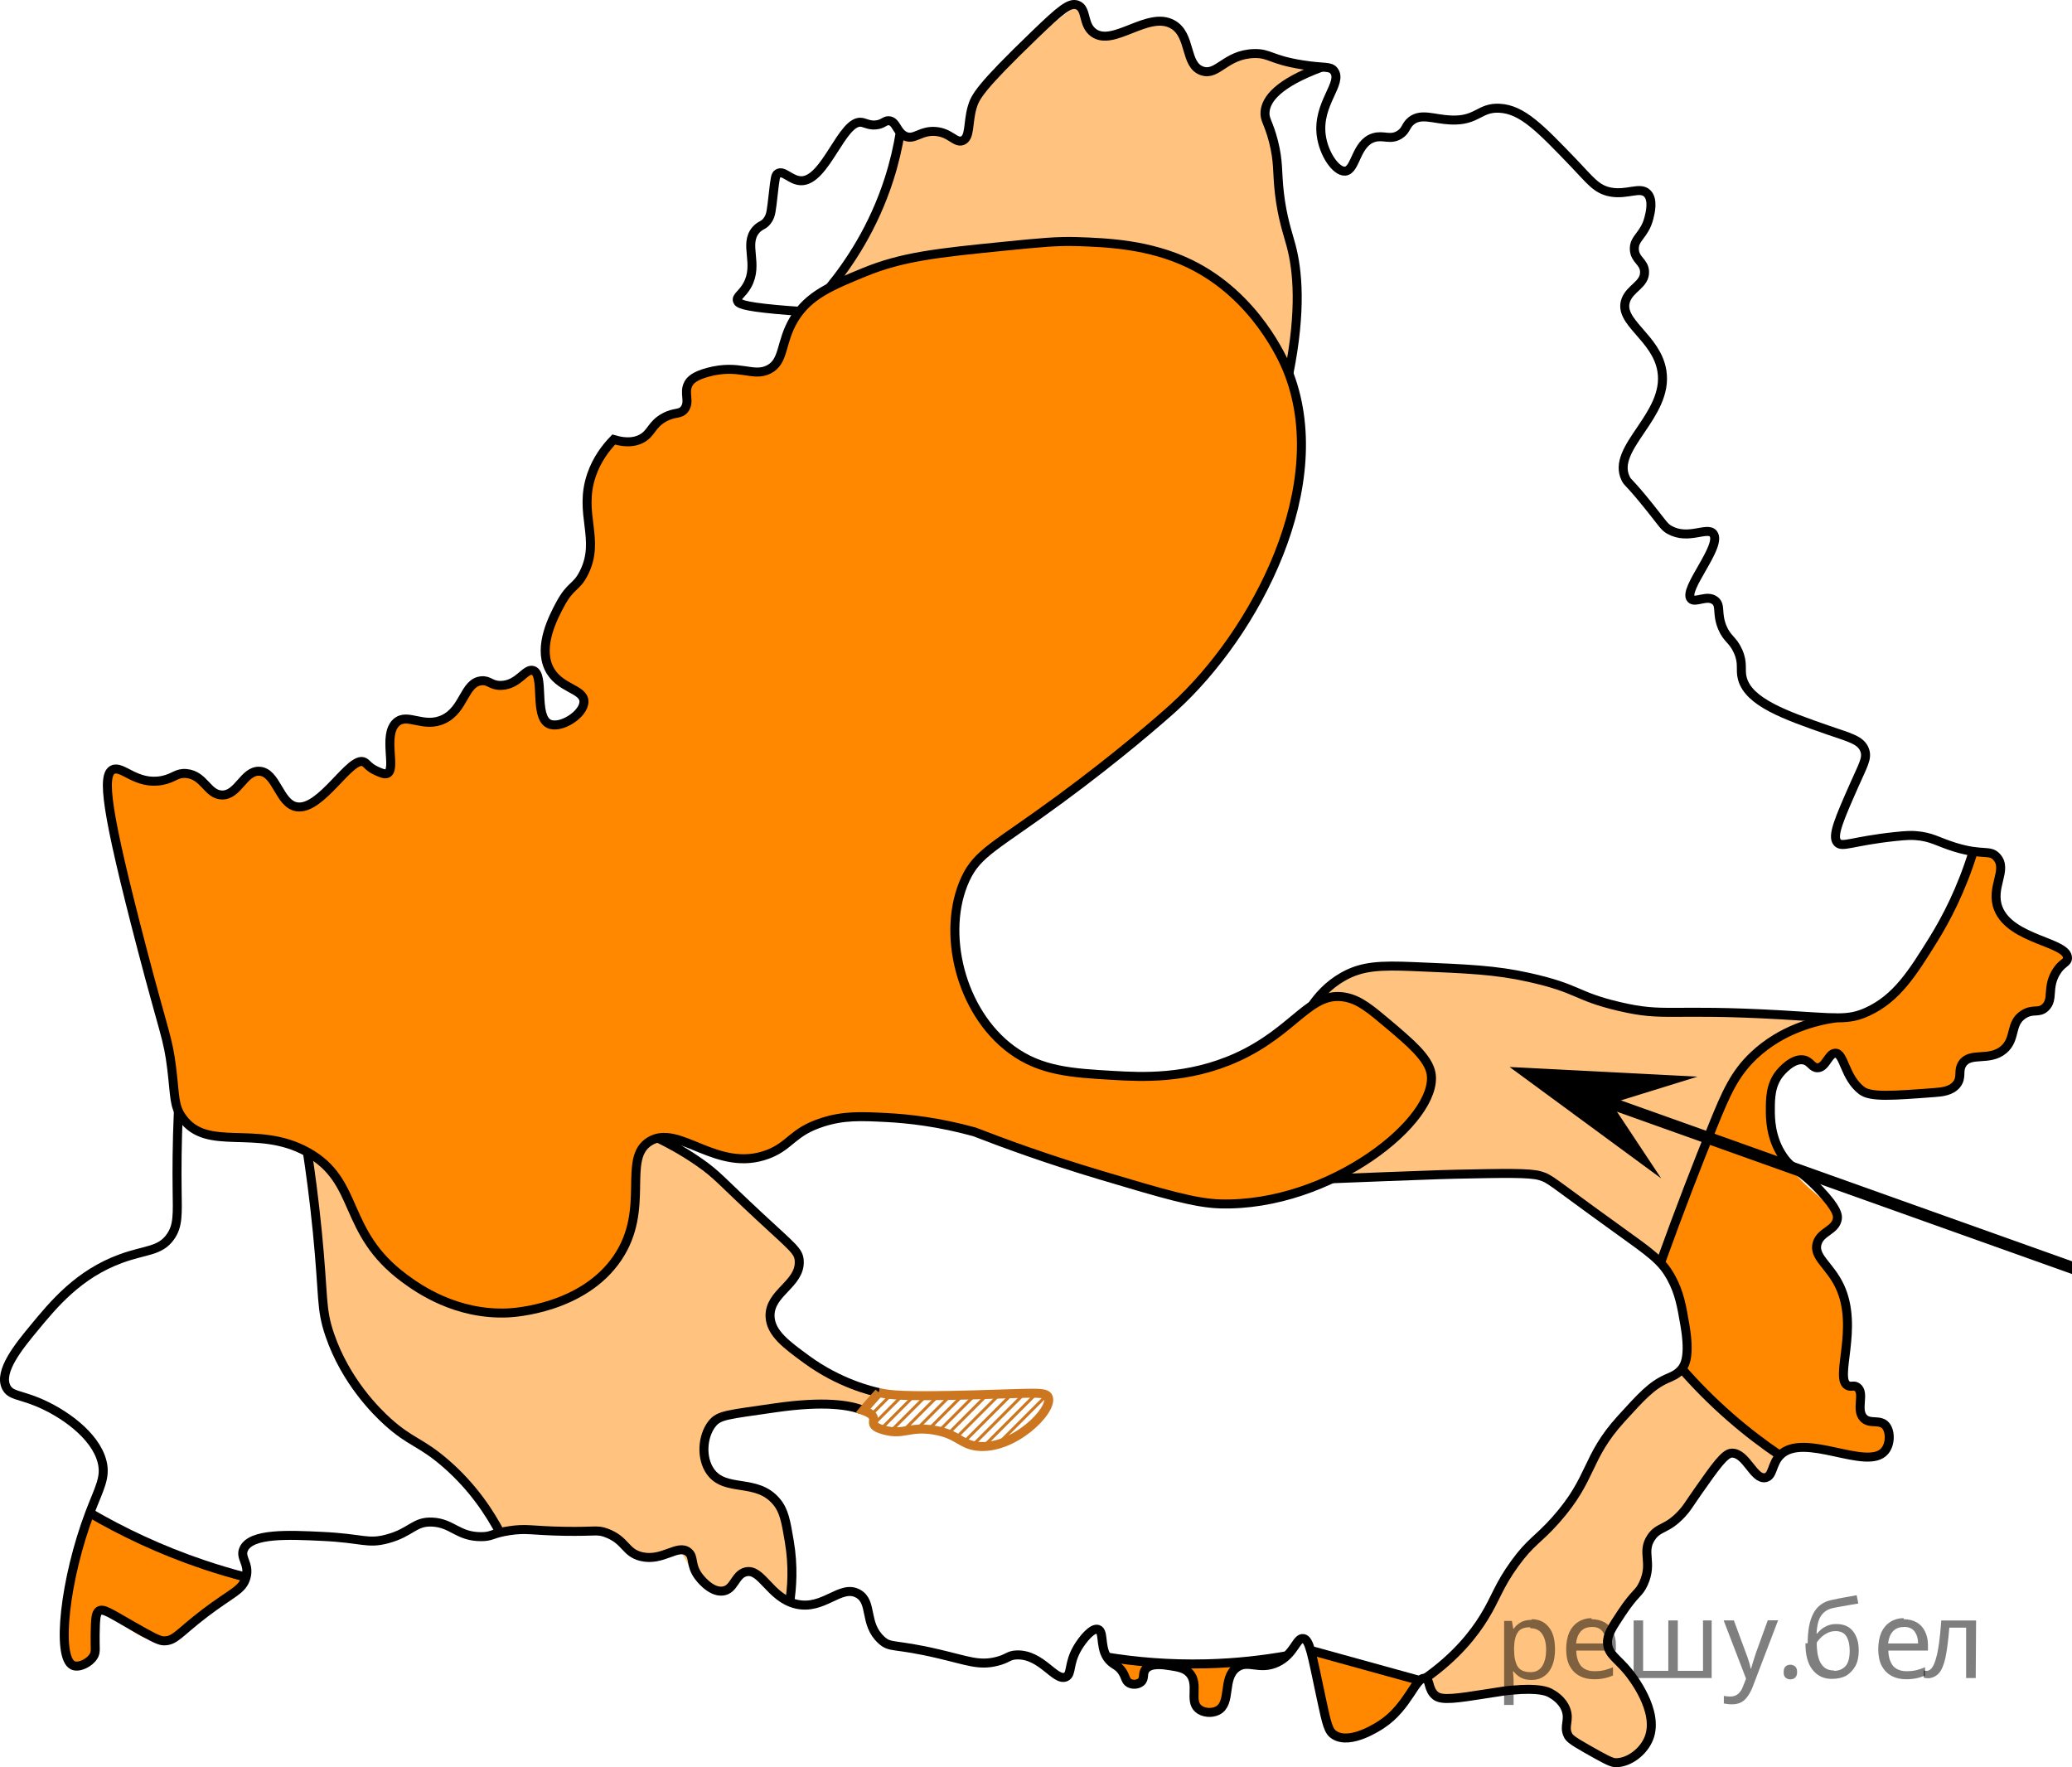 <?xml version="1.0" encoding="utf-8"?>
<!-- Generator: Adobe Illustrator 27.0.1, SVG Export Plug-In . SVG Version: 6.00 Build 0)  -->
<svg version="1.1" id="Слой_1" xmlns="http://www.w3.org/2000/svg" xmlns:xlink="http://www.w3.org/1999/xlink" x="0px" y="0px"
	 width="172.621px" height="147.224px" viewBox="0 0 172.621 147.224" enable-background="new 0 0 172.621 147.224"
	 xml:space="preserve">
<path fill="#FF8800" enable-background="new    " d="M51.129,36.619c1.115,0.333,1.819,0.172,2.26-0.046
	c0.896-0.443,0.856-1.194,1.952-1.794c0.895-0.49,1.331-0.213,1.692-0.702c0.469-0.636-0.09-1.348,0.319-2.106
	c0.167-0.309,0.517-0.657,1.628-0.958c2.625-0.71,3.735,0.418,5.043-0.223c1.353-0.664,0.958-2.263,2.138-4.213
	c1.203-1.988,3.087-2.763,5.84-3.894c3.165-1.3,6.051-1.609,11.695-2.173c2.935-0.293,4.402-0.44,6.114-0.38
	c2.353,0.083,5.935,0.209,9.319,1.851c5.503,2.67,7.807,8.049,8.106,8.777c3.96,9.62-2.665,22.012-9.447,28.181
	c-0.933,0.849-4.566,4.033-9.477,7.642c-5.324,3.912-6.861,4.438-7.885,6.656
	c-2.045,4.433-0.406,11.057,3.83,14.196c2.445,1.812,5.079,1.964,8.499,2.161
	c2.288,0.132,6.21,0.358,10.34-1.532c4.841-2.216,6.056-5.548,9-4.979c1.189,0.23,2.081,0.983,3.692,2.345
	c1.645,1.389,3.211,2.713,3.436,3.993c0.678,3.864-8.392,11.12-17.543,10.879
	c-2.127-0.056-4.734-0.833-9.948-2.387c-4.477-1.335-8.096-2.661-10.542-3.613
	c-2.988-0.825-5.521-1.103-7.331-1.196c-2.137-0.109-3.555-0.169-5.298,0.383c-2.575,0.815-2.674,1.956-4.596,2.681
	c-4.233,1.596-7.391-2.566-9.83-1.085c-2.349,1.427,0.091,5.587-2.681,9.702c-2.85,4.231-8.622,4.573-9.128,4.596
	c-4.366,0.195-7.514-2.058-8.617-2.872c-5.277-3.894-3.667-8.085-8.106-10.532
	c-4.255-2.345-8.339,0.068-10.424-2.862c-0.703-0.988-0.588-1.752-0.874-4.096
	c-0.315-2.583-0.59-2.76-2.489-10.021C8.797,67.442,8.484,64.576,9.394,64.125
	c0.792-0.393,1.96,1.314,4.117,0.894c1.001-0.195,1.193-0.649,2.011-0.575c1.49,0.136,1.748,1.729,2.936,1.787
	c1.374,0.067,1.836-2.018,3.128-1.979c1.465,0.044,1.656,2.75,3.16,2.968c2.043,0.296,4.449-4.298,5.585-3.734
	c0.239,0.118,0.393,0.45,1.021,0.734c0.389,0.175,0.677,0.306,0.894,0.223c0.809-0.307-0.378-3.187,0.766-4.245
	c0.929-0.859,2.274,0.522,3.957-0.287c1.724-0.828,1.691-3.044,3.128-3.192c0.68-0.07,0.797,0.411,1.66,0.383
	c1.454-0.047,2.008-1.441,2.649-1.245c0.996,0.305,0.063,3.796,1.308,4.436c0.947,0.487,2.953-0.779,2.936-1.851
	c-0.017-1.093-2.118-1.046-2.936-2.808c-0.862-1.858,0.394-4.23,0.925-5.234c0.907-1.714,1.364-1.387,2.011-2.681
	c1.407-2.817-0.492-4.899,0.638-8.17C49.735,38.256,50.479,37.291,51.129,36.619z"/>
<path fill="#FF8800" enable-background="new    " d="M140.118,114.04c0.214-0.861,0.415-2.128,0.255-3.638
	c-0.269-2.54-1.41-4.342-2.034-5.191c1.225-4.183,2.558-7.541,3.609-9.937c2.25-5.134,3.524-6.585,4.681-7.574
	c2.116-1.81,4.406-2.554,5.872-2.894c2.665-0.141,4.242-1.165,4.936-1.702c1.007-0.78,1.62-1.67,2.638-3.149
	c0.278-0.404,0.999-1.476,1.927-3.296c0.705-1.384,1.585-3.309,2.392-5.728c0.597-0.064,1.455-0.06,1.958,0.471
	c0.932,0.985-0.484,2.588,0.128,4.277c0.952,2.628,5.846,2.788,5.766,4.149c-0.026,0.434-0.52,0.346-0.979,1.213
	c-0.655,1.239-0.118,2.317-0.851,2.872c-0.188,0.142-0.173,0.034-0.807,0.31
	c-0.235,0.102-0.986,0.43-1.448,0.839c-0.748,0.663-0.398,1.242-0.94,1.955c-0.98,1.289-2.882,0.396-3.741,1.62
	c-0.565,0.805,0.067,1.463-0.511,2.128c-0.51,0.587-1.289,0.403-3.915,0.34c-3.101-0.074-3.339,0.15-3.958-0.255
	c-1.478-0.97-1.458-3.132-2.213-3.106c-0.558,0.019-0.759,1.209-1.468,1.213c-0.459,0.003-0.583-0.494-1.085-0.638
	c-0.83-0.239-1.929,0.702-2.425,1.425c-1.237,1.799-0.442,4.711,0.638,6.596c1.845,3.22,4.882,4.069,4.553,5.574
	c-0.215,0.986-1.581,0.914-1.872,2.043c-0.362,1.401,1.61,2.034,2.45,4.345c1.133,3.119-0.758,6.649,0.295,7.144
	c0.278,0.13,0.489-0.077,0.766,0.128c0.662,0.489-0.107,1.995,0.511,2.553c0.2,0.181,0.59,0.303,1.425,0.043
	c0.047,0.037,0.848,0.704,0.715,1.729c-0.107,0.83-0.745,1.267-0.844,1.332c-1.048,0.101-1.877,0.05-2.404-0.006
	c-2.071-0.219-3.086-0.891-4.616-0.502c-0.569,0.145-0.995,0.382-1.234,0.532c-1.292-0.872-2.699-1.925-4.149-3.192
	C142.551,116.674,141.22,115.302,140.118,114.04z"/>
<path opacity="0.5" fill="#FF8800" enable-background="new    " d="M110.977,98.202c1.499-0.559,4.189-1.812,6.36-4.539
	c0.946-1.188,1.914-2.404,1.922-3.833c0.017-2.812-3.682-5.708-9.137-7.061c0.504-0.671,1.407-1.651,2.803-2.133
	c0.862-0.297,1.563-0.285,2.638-0.255c3.051,0.084,4.577,0.126,5.35,0.199c3.087,0.293,4.63,0.44,6.437,0.844
	c3.052,0.682,3.356,1.26,6,2.021c2.611,0.752,3.788,0.613,11.149,0.936c1.845,0.081,4.603,0.214,8,0.425
	c-1.253,0.085-3.176,0.401-5.021,1.617c-2.256,1.486-3.259,3.568-4.726,7.079
	c-1.294,3.099-2.835,7.037-4.415,11.709c-3.506-2.546-7.013-5.093-10.519-7.639
	C122.206,97.782,116.591,97.992,110.977,98.202z"/>
<path opacity="0.5" fill="#FF8800" enable-background="new    " d="M71.917,117.503c-1.016-0.372-3.238-0.811-7.919-0.129
	c-3.397,0.495-4.091,0.513-4.689,1.261c-0.777,0.973-0.907,2.574-0.255,3.617c0.384,0.614,0.975,0.891,2.14,1.419
	c1.676,0.76,2.492,0.78,3.052,1.049c1.085,0.52,2.117,2.405,1.55,8.736c-1.988-2.384-3.059-2.72-3.678-2.502
	c-0.773,0.272-0.933,1.442-1.915,1.596c-0.591,0.092-1.092-0.244-1.489-0.511c-1.584-1.063-1.313-2.479-2.383-2.894
	c-1.005-0.39-1.505,0.76-2.894,0.532c-1.355-0.222-1.319-1.39-2.936-1.979
	c-0.984-0.358-0.972,0.083-3.447-0.128c-1.539-0.131-1.96-0.337-3.148-0.28c-0.962,0.046-1.742,0.233-2.252,0.383
	c-0.765-1.413-2.043-3.424-4.098-5.367c-2.389-2.26-3.389-2.12-5.571-4.221
	c-0.984-0.947-3.566-3.657-4.761-7.685c-0.627-2.116-0.317-2.723-0.788-7.787c-0.264-2.836-0.593-5.138-0.83-6.638
	c1.418,0.715,2.093,1.557,2.447,2.205c0.319,0.584,0.318,0.902,0.779,1.908c0.46,1.003,0.921,1.694,1.268,2.213
	c0.721,1.078,2.081,3.111,4.214,4.636c3.931,2.81,8.416,2.41,8.894,2.36c1.258-0.131,4.745-0.493,7.249-3.297
	c0.705-0.789,2.455-2.749,2.448-5.281c-0.003-0.928-0.242-1.999,0.141-3.666c0.35-1.526,0.832-1.855,1.092-1.971
	c0.685-0.307,1.492,0.115,1.936,0.362c2.583,1.438,4.4,3.413,5.957,4.851c3.152,2.91,4.362,2.812,4.511,4.17
	c0.231,2.109-2.616,2.977-2.388,5.237c0.154,1.522,1.587,2.53,3.471,3.856c0.786,0.553,2.713,1.796,5.597,2.461"/>
<path fill="#FF8800" enable-background="new    " d="M6.458,138.798c-0.148,0.014-0.274-0.007-0.383-0.056
	c-1.57-0.71-0.014-7.532,1.404-12.702c1.97,1.269,4.498,2.649,7.574,3.787c1.967,0.728,3.807,1.228,5.447,1.575
	c-0.797,0.733-1.972,1.784-3.447,3c-2.563,2.113-3.037,2.255-3.447,2.298c-2.546,0.269-4.482-3.05-5.362-2.489
	c-0.772,0.492,0.536,3.169-0.681,4.213C7.191,138.743,6.717,138.792,6.458,138.798z"/>
<path opacity="0.5" fill="#FF8800" enable-background="new    " d="M69.352,23.529c3.474-4.887,4.419-7.081,4.596-8.17
	c0.153-0.945,0.492-1.857,0.596-2.808c0.076-0.696,0.096-1.38,0.46-1.522c0.259-0.101,0.427,0.175,0.901,0.33
	c0.98,0.32,1.472-0.46,2.553-0.34c1.01,0.111,1.226,0.862,1.723,0.702c0.681-0.219,0.458-1.683,0.949-3.179
	c0.239-0.727,0.659-1.499,3.37-3.906c1.305-1.159,3.06-2.625,5.255-4.213c0.153,0.79,0.492,1.809,1.34,2.298
	c1.969,1.136,4.594-1.789,6.574-0.702c1.612,0.885,1.024,3.456,2.489,3.894c1.202,0.359,1.741-1.329,3.896-1.415
	c1.292-0.052,1.44,0.541,3.849,0.819c1.287,0.148,2.207,0.09,2.229,0.269c0.025,0.209-1.242,0.301-2.739,1.178
	c-0.784,0.459-1.729,1.013-2.042,1.957c-0.333,1.005,0.253,1.84,0.745,3.064c0.442,1.1,0.288,1.218,0.851,5.455
	c0.803,6.035,1.16,6.118,1.113,8.277c-0.046,2.087-0.42,3.867-0.825,5.241c-0.754-1.823-2.308-4.817-5.41-7.167
	c-1.585-1.201-4.46-2.906-10.944-3.431C82.398,19.473,74.886,21.386,69.352,23.529z"/>
<path opacity="0.5" fill="#FF8800" enable-background="new    " d="M118.735,139.827c2.835-2.139,4.464-4.279,5.426-5.83
	c1.112-1.794,0.978-2.23,2.217-4.081c1.921-2.871,2.934-2.855,4.927-5.539c1.965-2.646,1.508-3.371,3.202-5.641
	c1.643-2.201,3.684-3.678,5.612-4.697c1.102,1.262,2.433,2.635,4.021,4.021c1.45,1.266,2.857,2.32,4.149,3.192
	c-0.204,0.764-0.569,1.736-1.213,1.851c-1.021,0.182-1.556-2.005-2.808-2.043c-1.636-0.049-1.715,3.651-4.983,5.572
	c-0.543,0.319-1.251,0.634-1.719,1.449c-0.576,1.004-0.219,1.776-0.298,2.851
	c-0.225,3.06-3.63,3.832-3.34,5.957c0.131,0.964,0.833,0.813,2.149,2.808c0.937,1.421,1.925,2.919,1.532,4.426
	c-0.459,1.758-2.542,2.548-3.043,2.723c-2.929-0.658-3.77-1.55-3.936-2.298
	c-0.145-0.654,0.214-1.244-0.17-2.128c-0.341-0.785-1.008-1.199-1.277-1.362
	c-0.631-0.381-1.571-0.681-4.26-0.293c-3.122,0.452-4.309,1.211-5.315,0.505
	C119.051,140.884,118.832,140.245,118.735,139.827z"/>
<path fill="#FF8800" enable-background="new    " d="M110.628,144.38c-0.48-2.295-0.961-4.59-1.441-6.886
	c1.595,0.375,3.24,0.796,4.931,1.269c1.434,0.401,2.82,0.816,4.158,1.242c-0.104,0.285-1.494,3.933-4.87,4.567
	C112.28,144.783,111.296,144.591,110.628,144.38z"/>
<path fill="#FF8800" enable-background="new    " d="M98.202,138.613c1.673-0.05,3.345-0.1,5.018-0.15
	c-0.424,1.263-0.849,2.526-1.273,3.789c-1.264,0.486-1.833,0.344-2.115,0.096c-0.508-0.449-0.145-1.299-0.694-2.478
	C98.868,139.287,98.492,138.877,98.202,138.613z"/>
<path fill="#FF8800" enable-background="new    " d="M92.567,138.456c0.744-0.068,1.488-0.136,2.232-0.203
	c0.213,0.27,0.425,0.539,0.638,0.808c-0.436,1.033-0.757,1.258-0.979,1.243c-0.292-0.02-0.402-0.453-0.978-1.072
	C93.143,138.87,92.811,138.619,92.567,138.456z"/>
<path fill="none" stroke="#000000" stroke-width="0.75" stroke-miterlimit="10" d="M51.129,36.619
	c1.115,0.333,1.819,0.172,2.26-0.046c0.896-0.443,0.856-1.194,1.952-1.794c0.895-0.49,1.331-0.213,1.692-0.702
	c0.469-0.636-0.09-1.348,0.319-2.106c0.167-0.309,0.517-0.657,1.628-0.958c2.625-0.71,3.735,0.418,5.043-0.223
	c1.353-0.664,0.958-2.263,2.138-4.213c1.203-1.988,3.087-2.763,5.84-3.894c3.165-1.3,6.051-1.609,11.695-2.173
	c2.935-0.293,4.402-0.44,6.114-0.38c2.353,0.083,5.935,0.209,9.319,1.851c5.503,2.67,7.807,8.049,8.106,8.777
	c3.96,9.62-2.665,22.012-9.447,28.181c-0.933,0.849-4.566,4.033-9.477,7.642
	c-5.324,3.912-6.861,4.438-7.885,6.656c-2.045,4.433-0.406,11.057,3.83,14.196
	c2.445,1.812,5.079,1.964,8.499,2.161c2.288,0.132,6.21,0.358,10.34-1.532c4.841-2.216,6.056-5.548,9-4.979
	c1.189,0.23,2.081,0.983,3.692,2.345c1.645,1.389,3.211,2.713,3.436,3.993
	c0.678,3.864-8.392,11.12-17.543,10.879c-2.127-0.056-4.734-0.833-9.948-2.387
	c-4.477-1.335-8.096-2.661-10.542-3.613c-2.988-0.825-5.521-1.103-7.331-1.196c-2.137-0.109-3.555-0.169-5.298,0.383
	c-2.575,0.815-2.674,1.956-4.596,2.681c-4.233,1.596-7.391-2.566-9.83-1.085c-2.349,1.427,0.091,5.587-2.681,9.702
	c-2.85,4.231-8.622,4.573-9.128,4.596c-4.366,0.195-7.514-2.058-8.617-2.872c-5.277-3.894-3.667-8.085-8.106-10.532
	c-4.255-2.345-8.339,0.068-10.424-2.862c-0.703-0.988-0.588-1.752-0.874-4.096
	c-0.315-2.583-0.59-2.76-2.489-10.021C8.797,67.442,8.484,64.576,9.394,64.125
	c0.792-0.393,1.96,1.314,4.117,0.894c1.001-0.195,1.193-0.649,2.011-0.575c1.49,0.136,1.748,1.729,2.936,1.787
	c1.374,0.067,1.836-2.018,3.128-1.979c1.465,0.044,1.656,2.75,3.16,2.968c2.043,0.296,4.449-4.298,5.585-3.734
	c0.239,0.118,0.393,0.45,1.021,0.734c0.389,0.175,0.677,0.306,0.894,0.223c0.809-0.307-0.378-3.187,0.766-4.245
	c0.929-0.859,2.274,0.522,3.957-0.287c1.724-0.828,1.691-3.044,3.128-3.192c0.68-0.07,0.797,0.411,1.66,0.383
	c1.454-0.047,2.008-1.441,2.649-1.245c0.996,0.305,0.063,3.796,1.308,4.436c0.947,0.487,2.953-0.779,2.936-1.851
	c-0.017-1.093-2.118-1.046-2.936-2.808c-0.862-1.858,0.394-4.23,0.925-5.234c0.907-1.714,1.364-1.387,2.011-2.681
	c1.407-2.817-0.492-4.899,0.638-8.17C49.735,38.256,50.479,37.291,51.129,36.619z"/>
<path fill="none" stroke="#000000" stroke-width="0.75" stroke-miterlimit="10" d="M14.862,92.545
	c-0.122,2.757-0.126,4.973-0.106,6.495c0.027,2.107,0.101,3.088-0.575,4.021c-0.866,1.197-2.043,1.045-4.085,1.787
	c-3.551,1.291-5.616,3.795-7.277,5.809c-1.219,1.478-2.964,3.595-2.298,4.915c0.347,0.688,1.073,0.612,2.553,1.213
	c2.168,0.879,4.858,2.765,5.426,4.979c0.343,1.338-0.239,2.214-1.021,4.277
	c-2.068,5.454-2.817,12.044-1.404,12.702c0.496,0.231,1.39-0.208,1.723-0.766c0.22-0.368,0.109-0.641,0.128-1.723
	c0.021-1.237,0.032-1.856,0.319-2.043c0.357-0.232,0.898,0.161,2.745,1.213c1.479,0.843,2.226,1.264,2.617,1.277
	c0.974,0.031,1.259-0.63,3.447-2.298c2.301-1.754,3.151-1.911,3.447-3c0.308-1.135-0.544-1.605-0.192-2.362
	c0.617-1.323,3.726-1.176,6.532-1.042c3.394,0.161,3.75,0.651,5.404,0.213c2.042-0.541,2.244-1.485,3.787-1.404
	c1.665,0.087,2.113,1.221,4.064,1.213c0.943-0.004,0.849-0.269,2.33-0.495c1.482-0.226,1.811,0.003,4.627,0.048
	c2.606,0.042,2.693-0.149,3.447,0.128c1.66,0.61,1.562,1.654,2.936,1.979c1.777,0.42,3.018-1.071,3.894-0.383
	c0.526,0.413,0.151,1.008,0.83,1.979c0.054,0.078,0.997,1.393,2.043,1.277c0.981-0.109,1.006-1.364,1.915-1.596
	c1.331-0.339,2.021,2.164,4.213,2.681c2.287,0.539,3.69-1.676,5.149-0.872c1.267,0.698,0.454,2.503,1.957,3.872
	c0.759,0.692,1.003,0.264,4.766,1.149c2.426,0.57,3.329,0.984,4.787,0.638c1-0.237,0.992-0.53,1.723-0.553
	c2.068-0.066,3.201,2.238,4.085,1.83c0.523-0.241,0.183-1.073,0.979-2.425c0.413-0.701,1.22-1.692,1.702-1.532
	c0.577,0.192,0.037,1.812,1.087,2.714c0.317,0.272,0.608,0.332,0.913,0.775c0.322,0.468,0.269,0.794,0.596,0.979
	c0.29,0.165,0.725,0.13,0.979-0.085c0.344-0.291,0.096-0.694,0.383-1.064c0.42-0.542,1.489-0.377,2-0.298
	c0.716,0.111,1.263,0.195,1.653,0.618c0.832,0.903-0.036,2.286,0.743,2.967c0.401,0.351,1.116,0.408,1.604,0.16
	c1.183-0.602,0.378-2.673,1.575-3.575c0.956-0.72,1.909,0.27,3.404-0.447c1.43-0.685,1.582-2.081,2.17-1.979
	c0.512,0.089,0.687,1.199,1.489,4.979c0.478,2.251,0.606,2.753,1.106,3.064c1.35,0.838,3.721-0.767,3.915-0.894
	c2.246-1.465,2.853-4.03,3.638-3.83c0.442,0.113,0.201,0.912,0.872,1.447c0.511,0.407,1.759,0.22,4.234-0.17
	c1.283-0.202,1.573-0.249,2.106-0.298c2.312-0.211,2.978,0.112,3.234,0.255c0.226,0.126,0.973,0.544,1.277,1.362
	c0.333,0.895-0.199,1.377,0.17,2.128c0.117,0.237,0.284,0.42,1.575,1.149c1.343,0.759,2.015,1.138,2.362,1.149
	c1.129,0.034,2.366-0.914,2.808-2.043c0.885-2.254-1.423-5.161-1.718-5.524c-0.925-1.138-1.671-1.442-1.729-2.391
	c-0.041-0.672,0.362-1.294,1.17-2.511c1.177-1.771,1.431-1.585,1.83-2.468c0.804-1.778-0.205-2.572,0.638-3.83
	c0.622-0.928,1.294-0.614,2.553-1.979c0.449-0.487,0.501-0.653,1.34-1.851c1.481-2.113,2.233-3.17,2.808-3.192
	c1.219-0.046,1.824,2.223,2.808,2.043c0.647-0.119,0.518-1.124,1.213-1.851c1.952-2.042,7.296,1.373,8.745-0.383
	c0.472-0.572,0.479-1.629,0.064-2.106c-0.486-0.558-1.334-0.073-1.851-0.638c-0.65-0.71,0.144-2.07-0.511-2.553
	c-0.279-0.206-0.489-0.007-0.766-0.128c-1.207-0.526,0.952-4.814-0.702-8.298c-0.829-1.746-2.216-2.442-1.872-3.575
	c0.3-0.99,1.542-1.06,1.681-2.043c0.036-0.253,0.032-0.797-1.468-2.383c-1.766-1.868-2.27-1.652-3.064-2.808
	c-1.057-1.541-1.053-3.223-1.051-3.914c0.002-0.903,0.005-2.049,0.796-3.022c0.072-0.089,1.095-1.331,2.043-1.085
	c0.512,0.133,0.632,0.635,1.085,0.638c0.693,0.005,0.899-1.173,1.468-1.213c0.756-0.053,0.769,2,2.213,3.106
	c0.747,0.573,2.527,0.439,6.085,0.17c0.599-0.045,1.379-0.116,1.83-0.681c0.471-0.591,0.091-1.106,0.468-1.702
	c0.656-1.038,2.25-0.173,3.447-1.192c1.07-0.91,0.484-2.187,1.66-2.936c0.801-0.51,1.28-0.05,1.83-0.596
	c0.691-0.686,0.107-1.587,0.851-2.872c0.497-0.86,0.958-0.796,0.979-1.213c0.069-1.365-4.729-1.496-5.766-4.149
	c-0.687-1.758,0.832-3.205-0.128-4.277c-0.59-0.659-1.152-0.098-3.511-0.83c-1.416-0.439-1.902-0.855-3.234-0.957
	c-0.367-0.028-0.741-0.028-1.787,0.085c-3.539,0.383-4.347,0.932-4.745,0.489
	c-0.475-0.528,0.159-1.962,1.425-4.83c0.727-1.645,1.088-2.193,0.851-2.862c-0.308-0.866-1.311-1.064-3.106-1.691
	c-3.457-1.207-6.551-2.287-7.085-4.277c-0.21-0.782,0.1-1.24-0.362-2.277c-0.44-0.989-0.913-1-1.319-2
	c-0.478-1.177-0.082-1.801-0.596-2.213c-0.658-0.527-1.643,0.228-2-0.149c-0.716-0.757,2.642-4.439,1.851-5.426
	c-0.5-0.624-2.07,0.561-3.638-0.319c-0.451-0.253-0.522-0.464-1.702-1.936c-1.709-2.132-1.764-1.945-1.957-2.34
	c-1.257-2.57,3.615-5.253,3.019-8.969c-0.45-2.807-3.678-4.071-3.004-5.901c0.371-1.007,1.597-1.301,1.559-2.364
	c-0.03-0.839-0.804-0.966-0.851-1.851c-0.051-0.962,0.844-1.167,1.213-2.617c0.111-0.435,0.385-1.515-0.128-2.043
	c-0.6-0.618-1.676,0.142-3.085-0.128c-1.179-0.226-1.693-1-3.021-2.383c-2.827-2.943-4.32-4.497-6.213-4.596
	c-1.694-0.089-1.838,1.087-4.085,0.979c-1.404-0.068-2.431-0.579-3.255,0.064c-0.504,0.393-0.411,0.811-1,1.17
	c-0.771,0.47-1.32-0.008-2.128,0.234c-1.519,0.456-1.489,2.723-2.396,2.793c-0.752,0.058-1.783-1.421-1.987-2.985
	c-0.345-2.641,1.822-4.344,1.064-5.362c-0.316-0.424-0.759-0.216-2.638-0.511
	c-2.658-0.416-2.711-0.979-4.043-0.936c-2.363,0.076-3.01,1.874-4.298,1.447
	c-1.499-0.497-0.875-3.014-2.489-3.894c-2.049-1.116-4.927,1.922-6.574,0.702c-0.918-0.68-0.524-1.995-1.34-2.298
	c-0.644-0.239-1.392,0.395-3.526,2.45c-4.582,4.413-4.991,5.204-5.239,6.07c-0.374,1.304-0.149,2.533-0.81,2.778
	c-0.594,0.221-0.995-0.665-2.234-0.766c-1.274-0.103-1.773,0.759-2.553,0.383c-0.7-0.337-0.72-1.233-1.34-1.277
	c-0.322-0.023-0.406,0.212-0.894,0.319c-0.637,0.14-1.054-0.138-1.382-0.188c-1.63-0.246-3.008,4.951-5.065,4.868
	c-0.856-0.034-1.43-0.905-1.915-0.596c-0.192,0.122-0.221,0.334-0.379,1.723c-0.16,1.41-0.19,1.73-0.43,2.107
	c-0.345,0.541-0.617,0.408-1.011,0.862c-1.05,1.208,0.275,2.845-0.734,4.628
	c-0.424,0.748-0.922,0.928-0.808,1.277c0.075,0.23,0.393,0.459,3.234,0.723c0.744,0.069,1.355,0.113,1.755,0.138"
	/>
<path fill="none" stroke="#000000" stroke-width="0.75" stroke-miterlimit="10" d="M164.394,70.93
	c-0.982,3.199-2.277,5.656-3.34,7.365c-1.712,2.753-3.035,4.879-5.489,6c-1.629,0.744-2.594,0.514-7.149,0.255
	c-9.467-0.537-9.646,0.211-13.532-0.702c-3.684-0.866-3.274-1.48-7.532-2.425c-2.76-0.613-5.032-0.706-9.575-0.894
	c-2.781-0.115-4.29-0.06-5.872,0.83c-1.282,0.721-2.102,1.703-2.587,2.408"/>
<path fill="none" stroke="#000000" stroke-width="0.75" stroke-miterlimit="10" d="M118.735,139.827
	c2.598-1.832,4.058-3.713,4.915-5.106c0.989-1.607,1.195-2.599,2.553-4.468c1.336-1.839,1.903-1.934,3.401-3.618
	c3.134-3.523,2.462-5.142,5.471-8.446c1.673-1.837,2.51-2.756,3.766-3.319c0.437-0.196,0.896-0.348,1.277-0.83
	c0.244-0.309,0.696-1.056,0.255-3.638c-0.269-1.577-0.462-2.707-1.149-3.958
	c-0.793-1.442-1.693-2.042-4.532-4.085c-5.607-4.034-5.499-4.139-6.383-4.404c-0.859-0.257-2.934-0.214-7.085-0.128
	c-0.523,0.011-1.331,0.031-5.553,0.192c-1.967,0.075-3.588,0.139-4.694,0.183"/>
<path fill="none" stroke="#000000" stroke-width="0.75" stroke-miterlimit="10" d="M152.948,84.797
	c-1.714,0.255-4.513,0.948-6.831,3.136c-1.615,1.525-2.312,3.129-3.447,5.936
	c-1.248,3.086-2.733,6.902-4.332,11.341"/>
<path fill="none" stroke="#000000" stroke-width="0.75" stroke-miterlimit="10" d="M140.118,114.04
	c1.102,1.262,2.433,2.635,4.021,4.021c1.45,1.266,2.857,2.32,4.149,3.192"/>
<path fill="none" stroke="#000000" stroke-width="0.75" stroke-miterlimit="10" d="M109.187,137.494
	c3.03,0.837,6.059,1.674,9.089,2.51"/>
<path fill="none" stroke="#000000" stroke-width="0.75" stroke-miterlimit="10" d="M92.222,138.053
	c2.321,0.375,5.133,0.643,8.321,0.561c2.495-0.064,4.732-0.331,6.658-0.672"/>
<path fill="none" stroke="#000000" stroke-width="0.75" stroke-miterlimit="10" d="M25.607,95.976
	c0.223,1.466,0.547,3.778,0.83,6.638c0.546,5.515,0.275,6.369,1.034,8.593c1.33,3.894,3.917,6.416,4.805,7.222
	c1.926,1.747,2.754,1.678,4.82,3.462c2.348,2.026,3.748,4.247,4.558,5.784"/>
<path fill="none" stroke="#000000" stroke-width="0.75" stroke-miterlimit="10" d="M7.479,126.04
	c2.642,1.539,5.808,3.075,9.497,4.316c1.212,0.408,2.389,0.753,3.524,1.046"/>
<path fill="none" stroke="#000000" stroke-width="0.75" stroke-miterlimit="10" d="M71.723,117.425
	c-0.939-0.338-2.972-0.746-7.18-0.131c-3.957,0.579-4.648,0.582-5.234,1.34c-0.797,1.03-0.921,2.833-0.128,3.958
	c1.247,1.768,3.83,0.536,5.489,2.489c0.652,0.767,0.796,1.618,1.085,3.319c0.362,2.13,0.213,3.913,0.039,5.055"/>
<path fill="none" stroke="#000000" stroke-width="0.75" stroke-miterlimit="10" d="M54.805,94.816
	c0.856,0.41,2.067,1.051,3.42,1.99c1.569,1.09,1.774,1.502,5.106,4.596c2.733,2.537,3.208,2.829,3.255,3.638
	c0.113,1.955-2.528,2.654-2.43,4.662c0.067,1.38,1.377,2.337,3.068,3.572c2.714,1.982,5.367,2.605,6,2.745"/>
<path fill="none" stroke="#000000" stroke-width="0.75" stroke-miterlimit="10" d="M69.107,23.968
	c1.658-2.021,3.668-5.025,4.957-9.032c0.447-1.391,0.744-2.706,0.939-3.907"/>
<path fill="none" stroke="#000000" stroke-width="0.75" stroke-miterlimit="10" d="M110.133,5.585
	c-3.713,1.37-4.645,2.699-4.739,3.71c-0.064,0.687,0.291,0.878,0.702,2.489c0.438,1.717,0.285,2.48,0.49,4.283
	c0.239,2.1,0.71,3.385,0.978,4.397c0.55,2.078,0.866,5.367-0.186,10.658"/>
<line fill="none" stroke="#000000" stroke-linecap="round" stroke-miterlimit="10" x1="193.278" y1="112.978" x2="134.253" y2="91.925"/>
<polygon points="134.25,91.918 138.395,98.174 125.768,88.893 141.419,89.698 "/>
<path fill="none" stroke="#CC761F" stroke-width="0.75" stroke-miterlimit="10" d="M73.224,116.018
	c-0.925,1.018-1.307,1.485-1.307,1.485c1.82,0.655-0.121,1.141,1.754,1.643c1.646,0.44,2.091-0.345,4.149,0
	c1.994,0.334,2.177,1.172,3.575,1.34c3.006,0.362,6.385-3.004,5.936-4.085c-0.202-0.485-1.1-0.33-6.255-0.192
	C75.192,116.368,74.158,116.224,73.224,116.018"/>
<g>
	<defs>
		<path id="SVGID_1_" d="M73.224,116.018c-0.925,1.018-1.307,1.485-1.307,1.485c1.82,0.655-0.121,1.141,1.754,1.643
			c1.646,0.44,2.091-0.345,4.149,0c1.994,0.334,2.177,1.172,3.575,1.34c3.006,0.362,6.385-3.004,5.936-4.085
			c-0.202-0.485-1.1-0.33-6.255-0.192C75.192,116.368,74.158,116.224,73.224,116.018"/>
	</defs>
	<clipPath id="SVGID_00000080902022849434498920000002379001355408103042_">
		<use xlink:href="#SVGID_1_"  overflow="visible"/>
	</clipPath>
	<g clip-path="url(#SVGID_00000080902022849434498920000002379001355408103042_)">
		
			<line fill="none" stroke="#CC761F" stroke-width="0.25" stroke-linecap="round" stroke-linejoin="round" stroke-miterlimit="10" x1="68.915" y1="121.527" x2="77.293" y2="113.149"/>
		
			<line fill="none" stroke="#CC761F" stroke-width="0.25" stroke-linecap="round" stroke-linejoin="round" stroke-miterlimit="10" x1="69.915" y1="121.527" x2="78.293" y2="113.149"/>
		
			<line fill="none" stroke="#CC761F" stroke-width="0.25" stroke-linecap="round" stroke-linejoin="round" stroke-miterlimit="10" x1="70.915" y1="121.527" x2="79.293" y2="113.149"/>
		
			<line fill="none" stroke="#CC761F" stroke-width="0.25" stroke-linecap="round" stroke-linejoin="round" stroke-miterlimit="10" x1="71.915" y1="121.527" x2="80.293" y2="113.149"/>
		
			<line fill="none" stroke="#CC761F" stroke-width="0.25" stroke-linecap="round" stroke-linejoin="round" stroke-miterlimit="10" x1="72.915" y1="121.527" x2="81.293" y2="113.149"/>
		
			<line fill="none" stroke="#CC761F" stroke-width="0.25" stroke-linecap="round" stroke-linejoin="round" stroke-miterlimit="10" x1="73.915" y1="121.527" x2="82.293" y2="113.149"/>
		
			<line fill="none" stroke="#CC761F" stroke-width="0.25" stroke-linecap="round" stroke-linejoin="round" stroke-miterlimit="10" x1="74.915" y1="121.527" x2="83.293" y2="113.149"/>
		
			<line fill="none" stroke="#CC761F" stroke-width="0.25" stroke-linecap="round" stroke-linejoin="round" stroke-miterlimit="10" x1="75.915" y1="121.527" x2="84.293" y2="113.149"/>
		
			<line fill="none" stroke="#CC761F" stroke-width="0.25" stroke-linecap="round" stroke-linejoin="round" stroke-miterlimit="10" x1="76.915" y1="121.527" x2="85.293" y2="113.149"/>
		
			<line fill="none" stroke="#CC761F" stroke-width="0.25" stroke-linecap="round" stroke-linejoin="round" stroke-miterlimit="10" x1="77.915" y1="121.527" x2="86.293" y2="113.149"/>
		
			<line fill="none" stroke="#CC761F" stroke-width="0.25" stroke-linecap="round" stroke-linejoin="round" stroke-miterlimit="10" x1="78.915" y1="121.527" x2="87.293" y2="113.149"/>
		
			<line fill="none" stroke="#CC761F" stroke-width="0.25" stroke-linecap="round" stroke-linejoin="round" stroke-miterlimit="10" x1="79.915" y1="121.527" x2="88.293" y2="113.149"/>
		
			<line fill="none" stroke="#CC761F" stroke-width="0.25" stroke-linecap="round" stroke-linejoin="round" stroke-miterlimit="10" x1="80.915" y1="121.527" x2="89.293" y2="113.149"/>
		
			<line fill="none" stroke="#CC761F" stroke-width="0.25" stroke-linecap="round" stroke-linejoin="round" stroke-miterlimit="10" x1="81.915" y1="121.527" x2="90.293" y2="113.149"/>
		
			<line fill="none" stroke="#CC761F" stroke-width="0.25" stroke-linecap="round" stroke-linejoin="round" stroke-miterlimit="10" x1="82.915" y1="121.527" x2="91.293" y2="113.149"/>
		
			<line fill="none" stroke="#CC761F" stroke-width="0.25" stroke-linecap="round" stroke-linejoin="round" stroke-miterlimit="10" x1="83.915" y1="121.527" x2="92.293" y2="113.149"/>
	</g>
</g>
<g fill-opacity=".5"><path d="m127.6 134.9q0.89 0 1.4 0.62 0.55 0.62 0.55 1.9 0 1.2-0.55 1.9-0.54 0.64-1.4 0.64-0.56 0-0.93-0.21-0.36-0.22-0.57-0.5h-0.054q0.018 0.15 0.036 0.39t0.018 0.4v2h-0.79v-7h0.65l0.11 0.66h0.036q0.22-0.32 0.57-0.53t0.94-0.22zm-0.14 0.67q-0.74 0-1 0.41-0.3 0.41-0.32 1.3v0.15q0 0.89 0.29 1.4 0.3 0.48 1.1 0.48 0.44 0 0.72-0.24 0.29-0.24 0.42-0.66 0.14-0.42 0.14-0.96 0-0.83-0.32-1.3-0.32-0.5-0.98-0.5z"/><path d="m132.6 134.9q0.62 0 1.1 0.27 0.45 0.27 0.68 0.76 0.24 0.49 0.24 1.1v0.48h-3.3q0.018 0.82 0.41 1.3 0.4 0.42 1.1 0.42 0.46 0 0.81-0.081 0.36-0.09 0.74-0.25v0.69q-0.37 0.16-0.73 0.23-0.36 0.081-0.86 0.081-0.68 0-1.2-0.28-0.52-0.28-0.82-0.83-0.29-0.56-0.29-1.4 0-0.79 0.26-1.4 0.27-0.57 0.75-0.87 0.49-0.31 1.1-0.31zm-9e-3 0.65q-0.57 0-0.9 0.37-0.32 0.36-0.39 1h2.5q-9e-3 -0.61-0.29-0.99-0.28-0.39-0.88-0.39z"/><path d="m142.6 135.0v4.8h-6.5v-4.8h0.79v4.2h2.1v-4.2h0.79v4.2h2.1v-4.2z"/><path d="m143.6 135.0h0.85l1 2.7q0.14 0.36 0.24 0.69 0.11 0.32 0.16 0.62h0.036q0.054-0.22 0.17-0.58 0.12-0.37 0.24-0.74l0.98-2.7h0.86l-2.1 5.5q-0.25 0.68-0.66 1.1-0.4 0.4-1.1 0.4-0.22 0-0.38-0.027-0.16-0.018-0.28-0.045v-0.63q0.099 0.018 0.23 0.036 0.14 0.018 0.3 0.018 0.41 0 0.67-0.23 0.26-0.23 0.4-0.62l0.25-0.64z"/><path d="m148.6 139.3q0-0.33 0.16-0.47t0.39-0.14q0.23 0 0.4 0.14 0.17 0.14 0.17 0.47 0 0.32-0.17 0.47-0.16 0.14-0.4 0.14-0.22 0-0.39-0.14t-0.16-0.47z"/><path d="m150.6 136.9q0-1.6 0.48-2.5 0.48-0.89 1.5-1.1 0.58-0.13 1.1-0.22t1-0.18l0.14 0.69q-0.32 0.045-0.71 0.12-0.4 0.063-0.78 0.14-0.39 0.063-0.67 0.13-0.58 0.13-0.93 0.61-0.34 0.48-0.39 1.5h0.054q0.13-0.17 0.34-0.35 0.22-0.18 0.53-0.31 0.32-0.13 0.71-0.13 0.94 0 1.4 0.6 0.48 0.6 0.48 1.6 0 0.8-0.28 1.3t-0.77 0.81q-0.5 0.26-1.2 0.26-1 0-1.6-0.76t-0.59-2.2zm2.2 2.3q0.58 0 0.94-0.38t0.36-1.3q0-0.74-0.28-1.2-0.27-0.43-0.9-0.43-0.4 0-0.72 0.18-0.32 0.17-0.54 0.4t-0.31 0.38q0 0.44 0.063 0.86t0.22 0.75q0.16 0.32 0.44 0.52 0.29 0.19 0.72 0.19z"/><path d="m158.6 134.9q0.62 0 1.1 0.27 0.45 0.27 0.68 0.76 0.24 0.49 0.24 1.1v0.48h-3.3q0.018 0.82 0.41 1.3 0.4 0.42 1.1 0.42 0.46 0 0.81-0.081 0.36-0.09 0.74-0.25v0.69q-0.37 0.16-0.73 0.23-0.36 0.081-0.86 0.081-0.68 0-1.2-0.28-0.52-0.28-0.82-0.83-0.29-0.56-0.29-1.4 0-0.79 0.26-1.4 0.27-0.57 0.75-0.87 0.49-0.31 1.1-0.31zm-9e-3 0.65q-0.57 0-0.9 0.37-0.32 0.36-0.39 1h2.5q-9e-3 -0.61-0.29-0.99-0.28-0.39-0.88-0.39z"/><path d="m164.6 139.8h-0.8v-4.2h-1.4q-0.12 1.5-0.32 2.5-0.21 0.93-0.55 1.3t-0.86 0.42q-0.12 0-0.23-0.018-0.11-9e-3 -0.18-0.045v-0.59q0.054 0.018 0.12 0.027t0.13 9e-3q0.49 0 0.77-1 0.3-1 0.45-3.2h2.9z"/></g></svg>

<!--File created and owned by https://sdamgia.ru. Copying is prohibited. All rights reserved.-->
